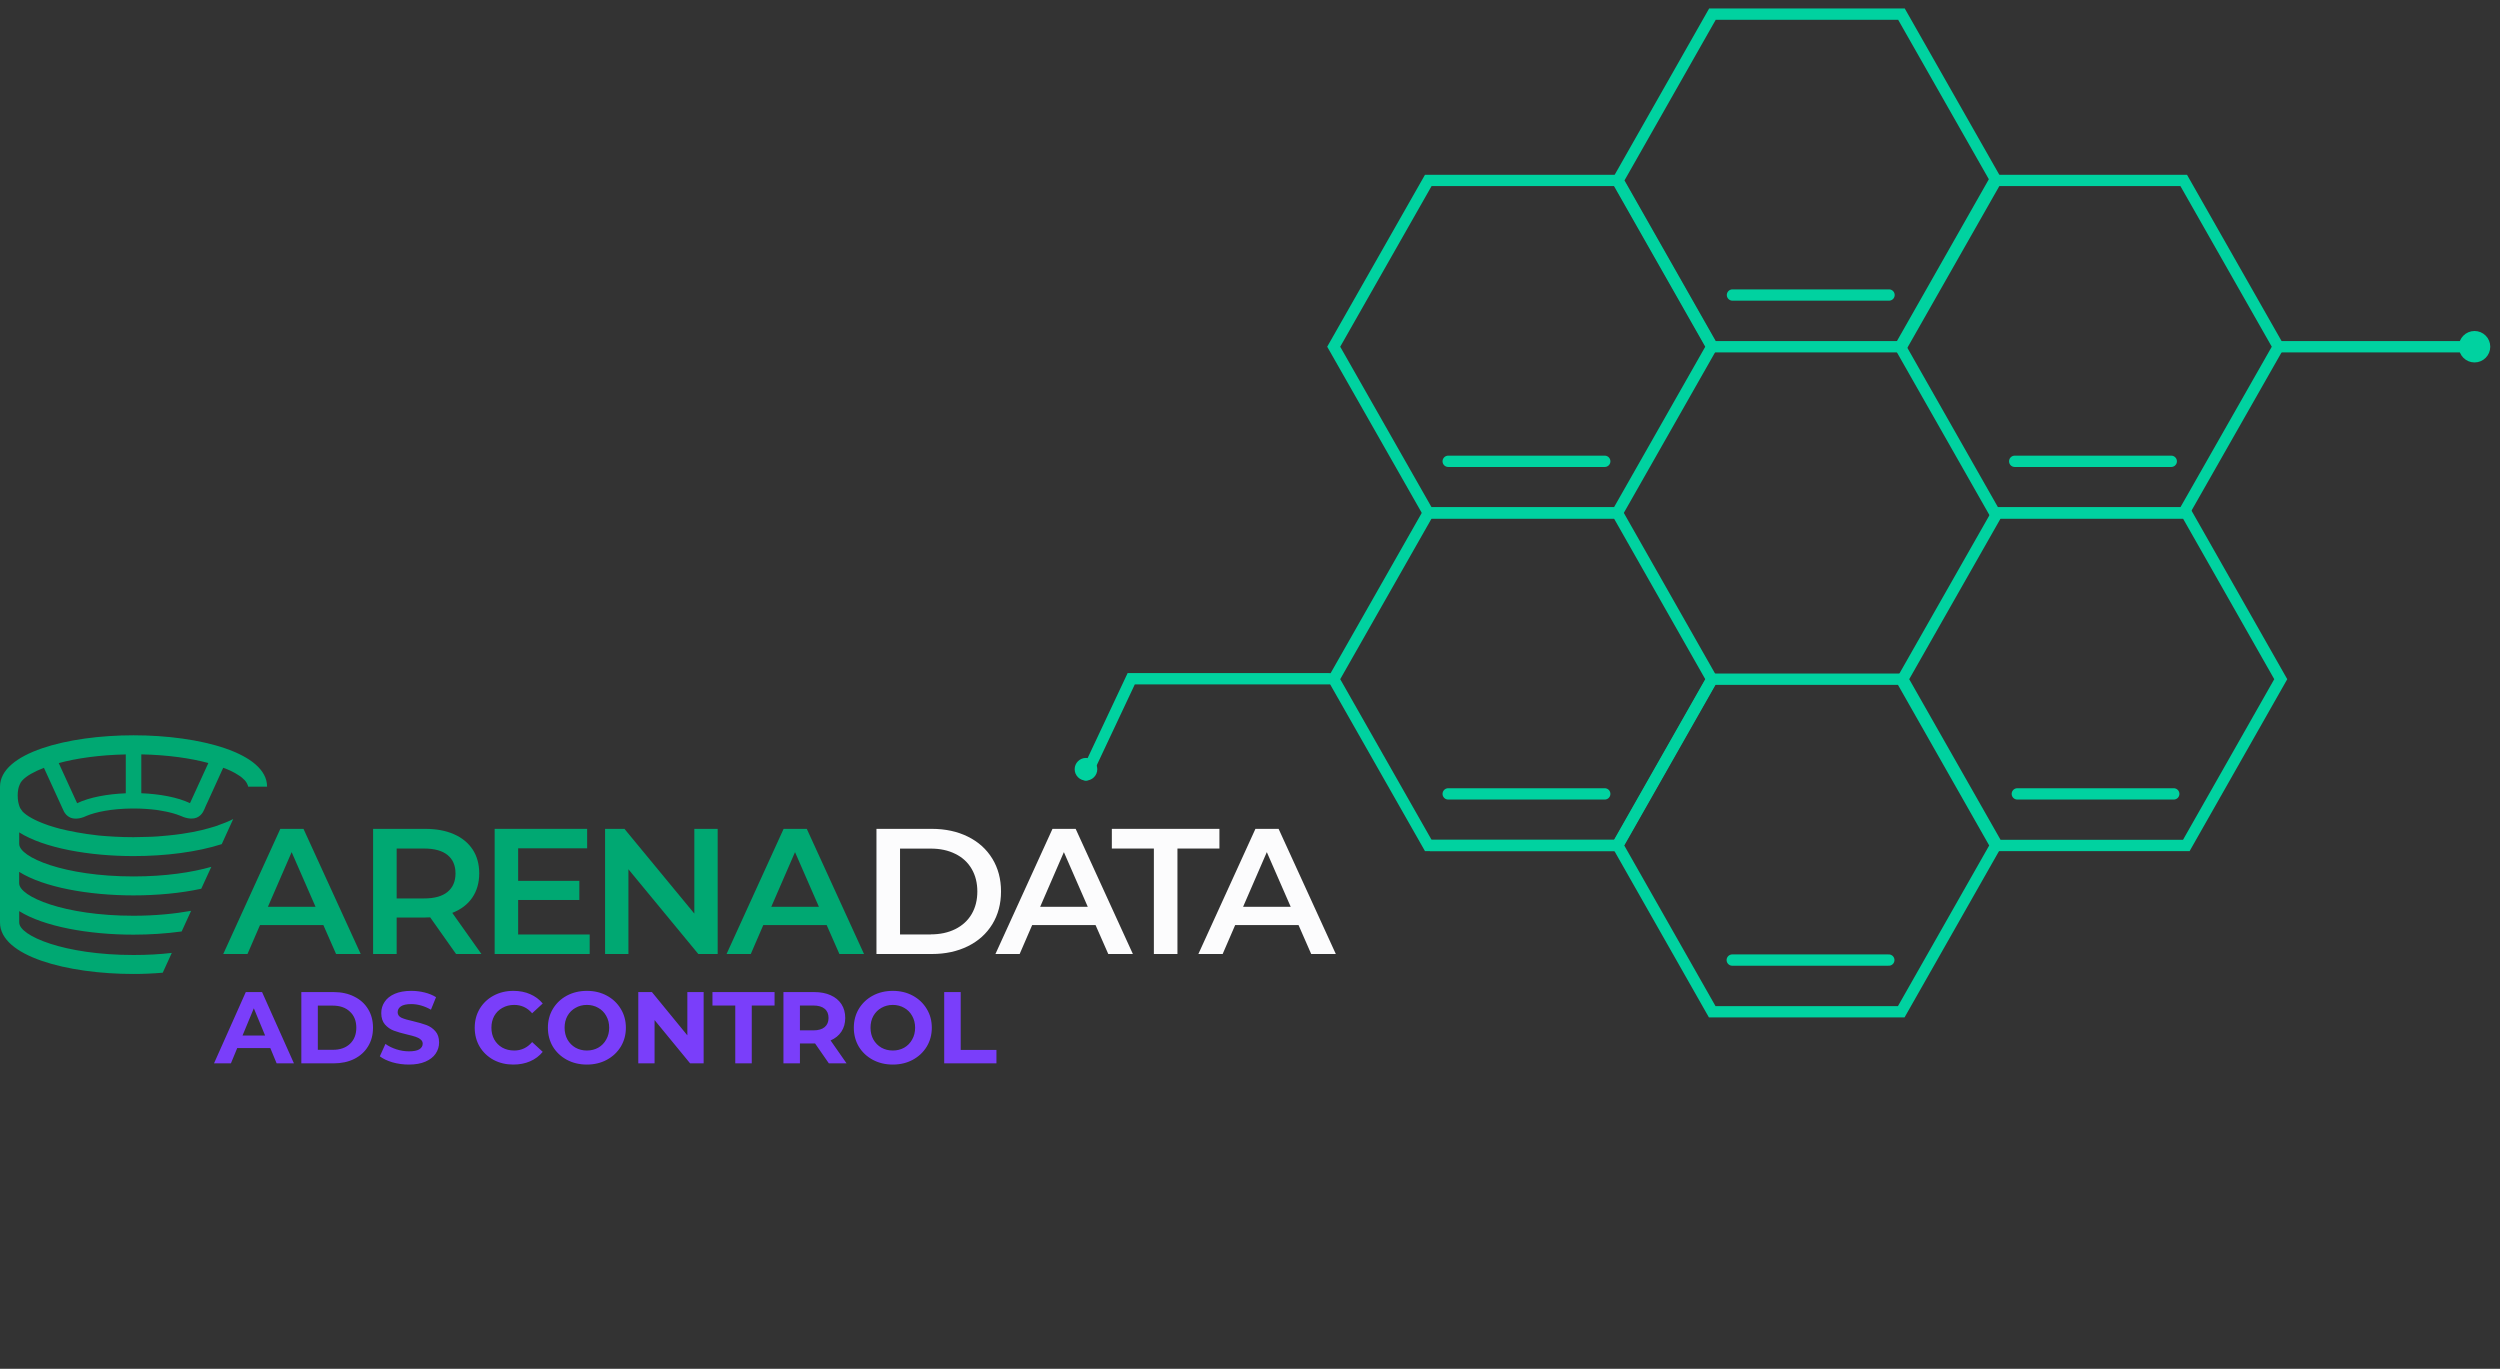 <svg width="221" height="121" viewBox="0 0 221 121" fill="none" xmlns="http://www.w3.org/2000/svg">
<rect x="0" y="0" width="221" height="121" fill="#333333" stroke="none"/>
<path d="M28.585 81.776H22.984L21.878 84.334H19.736L24.78 73.271H26.828L31.887 84.334H29.71L28.585 81.776ZM27.894 80.162L25.782 75.328L23.684 80.162H27.894Z" fill="#00A872"/>
<path d="M40.316 84.334L38.026 81.093C37.933 81.103 37.785 81.108 37.592 81.108H35.065V84.334H32.983V73.271H37.592C38.564 73.271 39.408 73.427 40.129 73.744C40.849 74.06 41.402 74.514 41.787 75.103C42.172 75.693 42.364 76.395 42.364 77.204C42.364 78.037 42.157 78.754 41.748 79.353C41.338 79.953 40.746 80.401 39.981 80.698L42.557 84.334H40.316ZM39.561 75.581C39.092 75.201 38.401 75.011 37.498 75.011H35.065V79.422H37.498C38.406 79.422 39.092 79.231 39.561 78.847C40.03 78.462 40.267 77.916 40.267 77.209C40.267 76.502 40.03 75.961 39.561 75.581Z" fill="#00A872"/>
<path d="M52.127 82.614V84.334H43.727V73.271H51.904V74.991H45.804V77.867H51.214V79.558H45.804V82.609H52.127V82.614Z" fill="#00A872"/>
<path d="M63.443 73.271V84.334H61.731L55.552 76.843V84.334H53.489V73.271H55.201L61.38 80.762V73.271H63.443Z" fill="#00A872"/>
<path d="M73.077 81.776H67.475L66.37 84.334H64.228L69.272 73.271H71.32L76.379 84.334H74.202L73.077 81.776ZM72.391 80.162L70.279 75.328L68.181 80.162H72.391Z" fill="#00A872"/>
<path d="M77.479 73.271H82.375C83.569 73.271 84.63 73.5 85.558 73.958C86.486 74.416 87.207 75.064 87.72 75.903C88.233 76.741 88.49 77.706 88.49 78.803C88.49 79.899 88.233 80.864 87.72 81.703C87.207 82.541 86.486 83.189 85.558 83.647C84.63 84.105 83.569 84.334 82.375 84.334H77.479V73.271ZM82.281 82.599C83.101 82.599 83.826 82.443 84.453 82.131C85.075 81.82 85.558 81.376 85.894 80.806C86.23 80.231 86.397 79.563 86.397 78.808C86.397 78.047 86.23 77.384 85.894 76.809C85.558 76.234 85.08 75.791 84.453 75.484C83.831 75.172 83.106 75.016 82.281 75.016H79.562V82.604H82.281V82.599Z" fill="#FCFCFD"/>
<path d="M96.846 81.776H91.244L90.138 84.334H87.996L93.04 73.271H95.088L100.147 84.334H97.971L96.846 81.776ZM96.159 80.162L94.047 75.328L91.95 80.162H96.159Z" fill="#FCFCFD"/>
<path d="M101.998 75.011H98.287V73.271H107.797V75.011H104.086V84.334H102.003V75.011H101.998Z" fill="#FCFCFD"/>
<path d="M114.79 81.776H109.189L108.083 84.334H105.936L110.98 73.271H113.028L118.087 84.334H115.91L114.79 81.776ZM114.099 80.162L111.987 75.328L109.889 80.162H114.099Z" fill="#FCFCFD"/>
<path d="M11.805 65C5.942 65 0 66.564 0 69.547V81.551C0 84.534 5.942 86.099 11.805 86.099C12.664 86.099 13.537 86.06 14.386 85.987L15.186 84.237C14.164 84.359 13.029 84.422 11.805 84.422C5.641 84.422 1.698 82.721 1.698 81.551V80.543C3.879 81.912 7.852 82.624 11.805 82.624C13.251 82.624 14.702 82.526 16.059 82.341L16.893 80.518C15.447 80.776 13.735 80.952 11.8 80.952C5.636 80.952 1.693 79.251 1.693 78.081V77.072C3.874 78.442 7.847 79.153 11.8 79.153C13.883 79.153 15.971 78.959 17.792 78.564L18.68 76.629C16.958 77.121 14.613 77.477 11.805 77.477C5.641 77.477 1.698 75.776 1.698 74.606V73.583C3.879 74.962 7.852 75.678 11.805 75.678C14.613 75.678 17.422 75.323 19.603 74.621L20.615 72.403C20.24 72.598 19.791 72.784 19.253 72.969C19.253 72.969 19.238 72.969 19.228 72.983C19.179 72.998 19.09 73.032 18.952 73.071C18.838 73.11 18.675 73.159 18.488 73.207C17.777 73.417 16.543 73.7 14.831 73.861C14.243 73.924 13.607 73.973 12.921 73.982C12.56 73.997 12.185 74.007 11.795 74.007C10.66 74.007 9.649 73.943 8.735 73.861C7.275 73.7 6.13 73.466 5.34 73.271C5.202 73.232 5.064 73.198 4.93 73.159C4.392 73.013 4.121 72.9 4.121 72.9C3.075 72.53 2.334 72.111 1.964 71.706V71.677H1.959C1.935 71.653 1.91 71.628 1.885 71.58C1.836 71.516 1.787 71.458 1.762 71.385C1.747 71.346 1.737 71.312 1.713 71.263C1.639 71.053 1.564 70.746 1.564 70.327C1.564 69.893 1.639 69.576 1.737 69.367C1.801 69.206 1.875 69.094 1.935 69.035C1.949 69.011 1.974 68.987 1.999 68.962C2.349 68.592 2.986 68.222 3.884 67.876L5.518 71.448C5.532 71.472 5.656 71.745 5.656 71.745C5.853 72.101 6.317 72.608 7.378 72.238C7.467 72.199 7.551 72.165 7.64 72.126C8.474 71.779 9.861 71.487 11.707 71.472H11.805C12.541 71.472 13.227 71.521 13.804 71.594C13.952 71.609 14.105 71.643 14.253 71.667C14.954 71.779 15.512 71.94 15.936 72.111C15.951 72.111 16 72.135 16 72.135C16.089 72.174 16.163 72.199 16.237 72.233C17.249 72.579 17.708 72.16 17.935 71.799C18.034 71.638 18.083 71.477 18.108 71.443L18.206 71.209L18.369 70.863L19.731 67.871C19.731 67.871 20.255 68.041 20.778 68.339C20.866 68.402 20.95 68.451 21.039 68.499C21.163 68.573 21.276 68.646 21.375 68.733C21.449 68.797 21.523 68.87 21.587 68.928C21.661 69.001 21.725 69.065 21.76 69.138C21.809 69.211 21.849 69.274 21.873 69.347C21.913 69.411 21.923 69.484 21.937 69.542H23.61C23.61 66.564 17.668 65 11.805 65ZM11.119 70.127C9.52 70.191 7.926 70.473 6.816 71.004L5.192 67.456C6.742 67.037 8.76 66.74 11.119 66.691V70.127ZM16.795 71C15.684 70.468 14.085 70.186 12.491 70.122V66.686C14.86 66.735 16.874 67.032 18.419 67.451L16.795 71Z" fill="#00A872"/>
<path d="M219.639 30.65C219.639 31.142 219.241 31.54 218.749 31.54C218.258 31.54 217.859 31.142 217.859 30.65C217.859 30.159 218.258 29.76 218.749 29.76C219.241 29.76 219.639 30.159 219.639 30.65Z" fill="#00A872" stroke="#00D2A0"/>
<path d="M151.36 89.44H168.07L176.42 74.74L168.07 60.04H151.36L143.01 74.74L151.36 89.44Z" stroke="#00D2A0" stroke-miterlimit="10" stroke-linecap="round"/>
<path d="M166.971 84.87H153.131" stroke="#00D2A0" stroke-miterlimit="10" stroke-linecap="round"/>
<path d="M176.559 74.74H193.269L201.619 60.04L193.269 45.34H176.559L168.199 60.04L176.559 74.74Z" stroke="#00D2A0" stroke-miterlimit="10" stroke-linecap="round"/>
<path d="M192.16 70.18H178.33" stroke="#00D2A0" stroke-miterlimit="10" stroke-linecap="round"/>
<path d="M143.01 74.74H126.48" stroke="#00D2A0" stroke-miterlimit="10" stroke-linecap="round"/>
<path d="M201.619 30.65H218.749" stroke="#00D2A0" stroke-miterlimit="10" stroke-linecap="round"/>
<path d="M96 68.5L100 60H117.5" stroke="#00D2A0" stroke-miterlimit="10" stroke-linecap="round"/>
<path d="M176.33 45.34H193.04L201.4 30.65L193.04 15.95H176.33L167.98 30.65L176.33 45.34Z" stroke="#00D2A0" stroke-miterlimit="10" stroke-linecap="round"/>
<path d="M191.94 40.78H178.1" stroke="#00D2A0" stroke-miterlimit="10" stroke-linecap="round"/>
<path d="M126.26 45.34H142.97L151.32 30.65L142.97 15.95H126.26L117.9 30.65L126.26 45.34Z" stroke="#00D2A0" stroke-miterlimit="10" stroke-linecap="round"/>
<path d="M141.86 40.78H128.02" stroke="#00D2A0" stroke-miterlimit="10" stroke-linecap="round"/>
<path d="M151.379 30.65H168.089L176.449 15.95L168.089 1.25H151.379L143.029 15.95L151.379 30.65Z" stroke="#00D2A0" stroke-miterlimit="10" stroke-linecap="round"/>
<path d="M166.99 26.08H153.15" stroke="#00D2A0" stroke-miterlimit="10" stroke-linecap="round"/>
<path d="M126.26 74.74H142.97L151.32 60.04L142.97 45.34H126.26L117.9 60.04L126.26 74.74Z" stroke="#00D2A0" stroke-miterlimit="10" stroke-linecap="round"/>
<path d="M141.86 70.18H128.02" stroke="#00D2A0" stroke-miterlimit="10" stroke-linecap="round"/>
<path d="M96 69C96.552 69 97 68.552 97 68C97 67.448 96.552 67 96 67C95.448 67 95 67.448 95 68C95 68.552 95.448 69 96 69Z" fill="#00D2A0"/>
<path d="M23.896 92.65H20.971L20.413 94H18.919L21.727 87.7H23.167L25.984 94H24.454L23.896 92.65ZM23.437 91.543L22.438 89.131L21.439 91.543H23.437ZM26.638 87.7H29.5C30.184 87.7 30.787 87.832 31.309 88.096C31.837 88.354 32.245 88.72 32.533 89.194C32.827 89.668 32.974 90.22 32.974 90.85C32.974 91.48 32.827 92.032 32.533 92.506C32.245 92.98 31.837 93.349 31.309 93.613C30.787 93.871 30.184 94 29.5 94H26.638V87.7ZM29.428 92.803C30.058 92.803 30.559 92.629 30.931 92.281C31.309 91.927 31.498 91.45 31.498 90.85C31.498 90.25 31.309 89.776 30.931 89.428C30.559 89.074 30.058 88.897 29.428 88.897H28.096V92.803H29.428ZM36.143 94.108C35.645 94.108 35.162 94.042 34.694 93.91C34.232 93.772 33.86 93.595 33.578 93.379L34.073 92.281C34.343 92.479 34.664 92.638 35.036 92.758C35.408 92.878 35.78 92.938 36.152 92.938C36.566 92.938 36.872 92.878 37.07 92.758C37.268 92.632 37.367 92.467 37.367 92.263C37.367 92.113 37.307 91.99 37.187 91.894C37.073 91.792 36.923 91.711 36.737 91.651C36.557 91.591 36.311 91.525 35.999 91.453C35.519 91.339 35.126 91.225 34.82 91.111C34.514 90.997 34.25 90.814 34.028 90.562C33.812 90.31 33.704 89.974 33.704 89.554C33.704 89.188 33.803 88.858 34.001 88.564C34.199 88.264 34.496 88.027 34.892 87.853C35.294 87.679 35.783 87.592 36.359 87.592C36.761 87.592 37.154 87.64 37.538 87.736C37.922 87.832 38.258 87.97 38.546 88.15L38.096 89.257C37.514 88.927 36.932 88.762 36.35 88.762C35.942 88.762 35.639 88.828 35.441 88.96C35.249 89.092 35.153 89.266 35.153 89.482C35.153 89.698 35.264 89.86 35.486 89.968C35.714 90.07 36.059 90.172 36.521 90.274C37.001 90.388 37.394 90.502 37.7 90.616C38.006 90.73 38.267 90.91 38.483 91.156C38.705 91.402 38.816 91.735 38.816 92.155C38.816 92.515 38.714 92.845 38.51 93.145C38.312 93.439 38.012 93.673 37.61 93.847C37.208 94.021 36.719 94.108 36.143 94.108ZM45.376 94.108C44.734 94.108 44.152 93.97 43.63 93.694C43.114 93.412 42.706 93.025 42.406 92.533C42.112 92.035 41.965 91.474 41.965 90.85C41.965 90.226 42.112 89.668 42.406 89.176C42.706 88.678 43.114 88.291 43.63 88.015C44.152 87.733 44.737 87.592 45.385 87.592C45.931 87.592 46.423 87.688 46.861 87.88C47.305 88.072 47.677 88.348 47.977 88.708L47.041 89.572C46.615 89.08 46.087 88.834 45.457 88.834C45.067 88.834 44.719 88.921 44.413 89.095C44.107 89.263 43.867 89.5 43.693 89.806C43.525 90.112 43.441 90.46 43.441 90.85C43.441 91.24 43.525 91.588 43.693 91.894C43.867 92.2 44.107 92.44 44.413 92.614C44.719 92.782 45.067 92.866 45.457 92.866C46.087 92.866 46.615 92.617 47.041 92.119L47.977 92.983C47.677 93.349 47.305 93.628 46.861 93.82C46.417 94.012 45.922 94.108 45.376 94.108ZM51.881 94.108C51.227 94.108 50.636 93.967 50.108 93.685C49.586 93.403 49.175 93.016 48.875 92.524C48.581 92.026 48.434 91.468 48.434 90.85C48.434 90.232 48.581 89.677 48.875 89.185C49.175 88.687 49.586 88.297 50.108 88.015C50.636 87.733 51.227 87.592 51.881 87.592C52.535 87.592 53.123 87.733 53.645 88.015C54.167 88.297 54.578 88.687 54.878 89.185C55.178 89.677 55.328 90.232 55.328 90.85C55.328 91.468 55.178 92.026 54.878 92.524C54.578 93.016 54.167 93.403 53.645 93.685C53.123 93.967 52.535 94.108 51.881 94.108ZM51.881 92.866C52.253 92.866 52.589 92.782 52.889 92.614C53.189 92.44 53.423 92.2 53.591 91.894C53.765 91.588 53.852 91.24 53.852 90.85C53.852 90.46 53.765 90.112 53.591 89.806C53.423 89.5 53.189 89.263 52.889 89.095C52.589 88.921 52.253 88.834 51.881 88.834C51.509 88.834 51.173 88.921 50.873 89.095C50.573 89.263 50.336 89.5 50.162 89.806C49.994 90.112 49.91 90.46 49.91 90.85C49.91 91.24 49.994 91.588 50.162 91.894C50.336 92.2 50.573 92.44 50.873 92.614C51.173 92.782 51.509 92.866 51.881 92.866ZM62.202 87.7V94H61.005L57.864 90.175V94H56.424V87.7H57.63L60.762 91.525V87.7H62.202ZM64.997 88.888H62.981V87.7H68.471V88.888H66.455V94H64.997V88.888ZM73.27 94L72.055 92.245H71.983H70.714V94H69.256V87.7H71.983C72.541 87.7 73.024 87.793 73.432 87.979C73.846 88.165 74.164 88.429 74.386 88.771C74.608 89.113 74.719 89.518 74.719 89.986C74.719 90.454 74.605 90.859 74.377 91.201C74.155 91.537 73.837 91.795 73.423 91.975L74.836 94H73.27ZM73.243 89.986C73.243 89.632 73.129 89.362 72.901 89.176C72.673 88.984 72.34 88.888 71.902 88.888H70.714V91.084H71.902C72.34 91.084 72.673 90.988 72.901 90.796C73.129 90.604 73.243 90.334 73.243 89.986ZM78.925 94.108C78.271 94.108 77.68 93.967 77.152 93.685C76.63 93.403 76.219 93.016 75.919 92.524C75.625 92.026 75.478 91.468 75.478 90.85C75.478 90.232 75.625 89.677 75.919 89.185C76.219 88.687 76.63 88.297 77.152 88.015C77.68 87.733 78.271 87.592 78.925 87.592C79.579 87.592 80.167 87.733 80.689 88.015C81.211 88.297 81.622 88.687 81.922 89.185C82.222 89.677 82.372 90.232 82.372 90.85C82.372 91.468 82.222 92.026 81.922 92.524C81.622 93.016 81.211 93.403 80.689 93.685C80.167 93.967 79.579 94.108 78.925 94.108ZM78.925 92.866C79.297 92.866 79.633 92.782 79.933 92.614C80.233 92.44 80.467 92.2 80.635 91.894C80.809 91.588 80.896 91.24 80.896 90.85C80.896 90.46 80.809 90.112 80.635 89.806C80.467 89.5 80.233 89.263 79.933 89.095C79.633 88.921 79.297 88.834 78.925 88.834C78.553 88.834 78.217 88.921 77.917 89.095C77.617 89.263 77.38 89.5 77.206 89.806C77.038 90.112 76.954 90.46 76.954 90.85C76.954 91.24 77.038 91.588 77.206 91.894C77.38 92.2 77.617 92.44 77.917 92.614C78.217 92.782 78.553 92.866 78.925 92.866ZM83.468 87.7H84.926V92.812H88.085V94H83.468V87.7Z" fill="#7A3EFA"/>
</svg>
